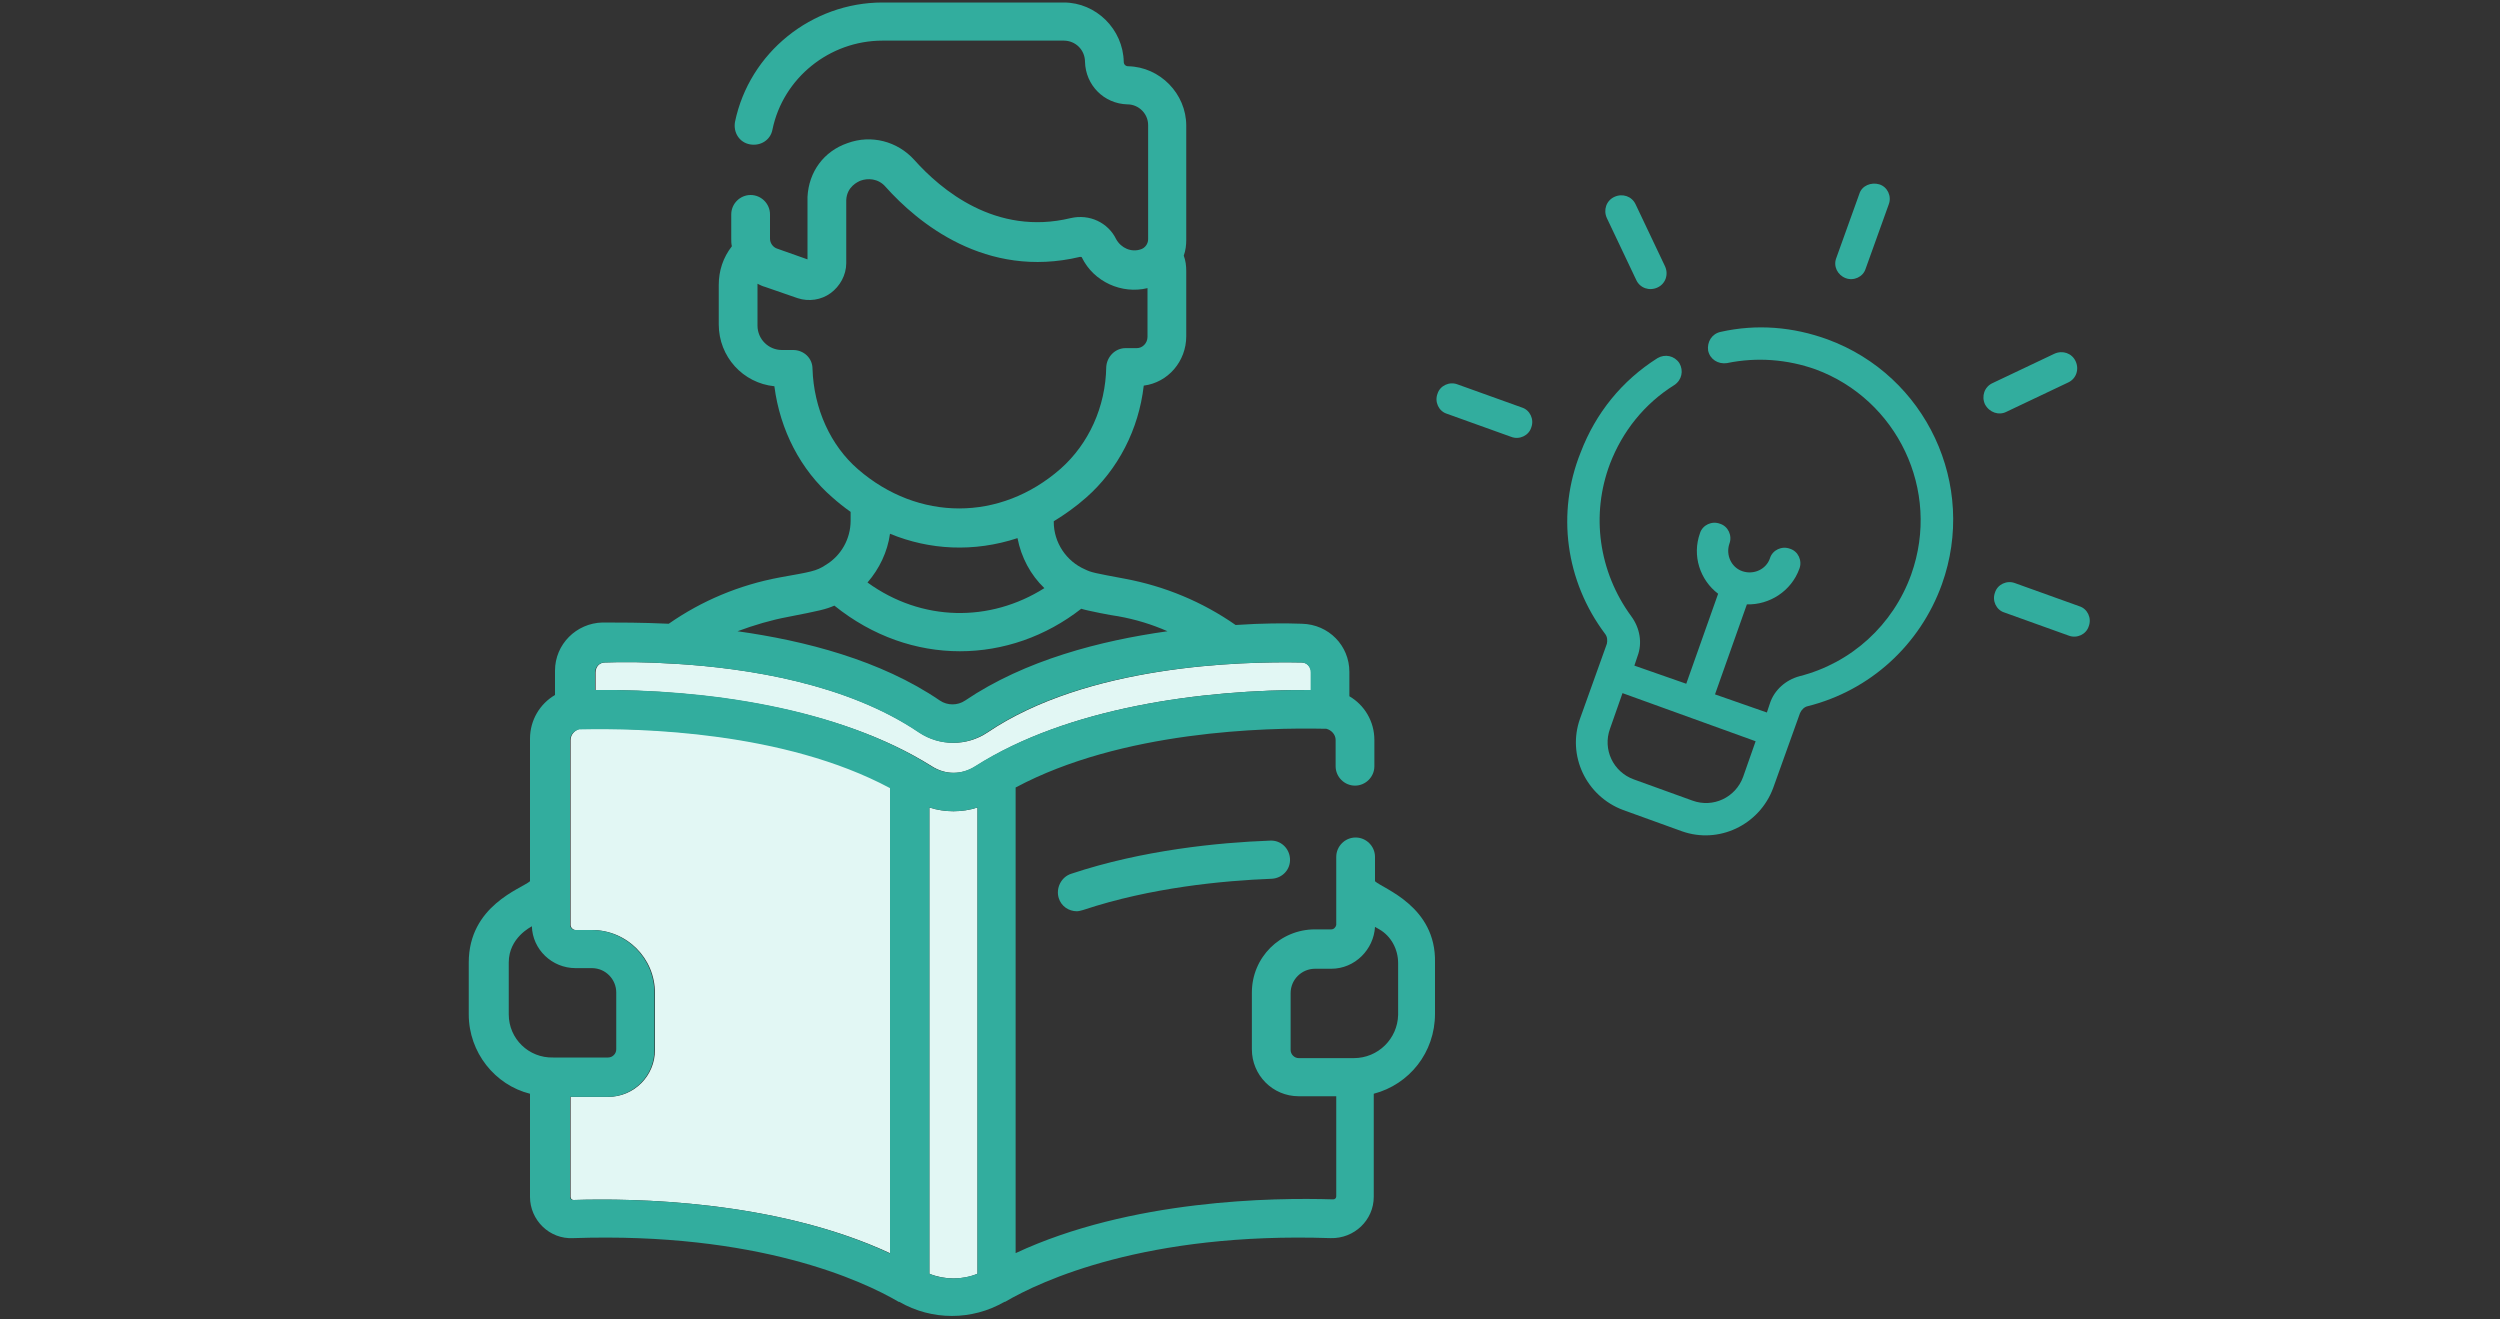 <?xml version="1.0" encoding="utf-8"?>
<!-- Generator: Adobe Illustrator 28.2.0, SVG Export Plug-In . SVG Version: 6.00 Build 0)  -->
<!DOCTYPE svg PUBLIC "-//W3C//DTD SVG 1.1//EN" "http://www.w3.org/Graphics/SVG/1.1/DTD/svg11.dtd">
<svg version="1.1" id="レイヤー_3" xmlns:x="http://ns.adobe.com/Extensibility/1.0/" xmlns:i="http://ns.adobe.com/AdobeIllustrator/10.0/" xmlns:graph="http://ns.adobe.com/Graphs/1.0/"
	 xmlns="http://www.w3.org/2000/svg" xmlns:xlink="http://www.w3.org/1999/xlink" x="0px" y="0px" viewBox="0 0 400 211.1"
	 style="enable-background:new 0 0 400 211.1;" xml:space="preserve">
<rect x="0" y="0" width="400" height="211.1" fill="#333333" stroke="none"/>
<style type="text/css">
	.st0{fill:#E2F7F4;}
	.st1{fill:#32AD9E;}
</style>
<g>
	<path class="st0" d="M93.1,116.6c-0.1,0-0.2,0-0.3,0l0,0c-0.8,0.2-1.5,0.9-1.5,1.8V148c0,0.4,0.4,0.8,0.8,0.8h2.6
		c5.6,0,10.1,4.5,10.1,10.1v9.1c0,4.1-3.3,7.5-7.5,7.5h-6v16c0,0.3,0.2,0.5,0.5,0.5c9.5-0.3,32.4,0,50.8,8.6V126
		C125.5,116.9,102.4,116.4,93.1,116.6z"/>
	<path class="st0" d="M209.8,110.4v-2.8c0-0.9-0.7-1.6-1.5-1.6c-9.8-0.2-34.3,0.4-50.3,11.2c-3.3,2.2-7.6,2.2-10.9,0
		c-11.5-7.8-27.4-10.3-39.1-11c0,0,0,0-0.1,0c-4.5-0.3-8.4-0.3-11.1-0.2c-0.9,0-1.5,0.7-1.5,1.6v2.8c17.6-0.1,39,2.9,53.8,12.2
		c2.2,1.4,4.8,1.4,7,0C170.8,113.2,192.3,110.3,209.8,110.4z"/>
	<path class="st0" d="M148.7,129.2v74.6c2.5,1,5.3,1,7.7,0v-74.6C153.9,130,151.2,130,148.7,129.2z"/>
	<path class="st1" d="M171.4,139.8c-1.6,0.5-2.5,2.3-2,3.9c0.4,1.3,1.6,2.1,2.9,2.1c0.3,0,0.6-0.1,1-0.2c10.8-3.6,22.4-4.7,30.2-5
		c1.7-0.1,3-1.5,2.9-3.2s-1.5-3-3.2-2.9C195,134.8,182.8,136,171.4,139.8z"/>
	<path class="st1" d="M220,141L220,141v-3.9c0-1.7-1.4-3.1-3.1-3.1c-1.7,0-3.1,1.4-3.1,3.1V148c-0.1,0.4-0.4,0.7-0.8,0.7h-2.6
		c-5.6,0-10.1,4.5-10.1,10.1v9.1c0,4.1,3.3,7.5,7.5,7.5h6v16c0,0.3-0.2,0.5-0.5,0.5c-9.5-0.3-32.4,0-50.8,8.6V126
		c17-9.1,40.1-9.6,49.4-9.4c0.1,0,0.2,0,0.3,0l0,0c0.8,0.2,1.5,0.9,1.5,1.8v4.2c0,1.7,1.4,3.1,3.1,3.1c1.7,0,3.1-1.4,3.1-3.1v-4.2
		c0-3-1.6-5.6-4-7v-3.9c0-4.2-3.3-7.6-7.6-7.7c-2.6-0.1-6.3-0.1-10.6,0.2c-5.3-3.7-11.3-6.2-17.7-7.4c-4.8-0.9-5.4-1-6.4-1.5l0,0
		l0,0c-3-1.3-5-4.3-5-7.6v-0.1c1.8-1.1,3.5-2.3,5.2-3.8c5.1-4.5,8.4-10.9,9.2-17.9c3.9-0.5,6.8-3.9,6.8-7.9V43.4
		c0-0.9-0.1-1.7-0.4-2.5c0.3-0.8,0.4-1.7,0.4-2.5V20.1c0-5.1-4.2-9.4-9.3-9.5c-0.4,0-0.7-0.3-0.7-0.7c-0.1-5.2-4.4-9.5-9.6-9.5h-29
		c-11.3,0-21.3,8-23.6,19.1c-0.3,1.7,0.7,3.3,2.4,3.6c1.7,0.3,3.3-0.7,3.6-2.4c1.7-8.2,9.1-14.2,17.6-14.2h29c1.9,0,3.4,1.5,3.4,3.4
		c0.1,3.7,3,6.7,6.8,6.8c1.8,0,3.3,1.5,3.3,3.3v18.3c0,0.7-0.5,1.4-1.2,1.6c-1.5,0.5-3.1-0.2-3.9-1.6c-1.3-2.7-4.3-4.1-7.3-3.4
		c-12,2.9-20.8-4.6-25-9.3c-2.7-3-6.9-4.1-10.7-2.7c-3.8,1.3-6.2,4.6-6.4,8.6c0,0.5,0-0.1,0,10l-4.8-1.7c-0.7-0.2-1.2-0.9-1.2-1.6
		v-3.9c0-1.7-1.4-3.1-3.1-3.1s-3.1,1.4-3.1,3.1v3.9c0,0.4,0,0.8,0.1,1.2c-1.4,1.8-2.1,3.9-2.1,6.2v6.3c0,5.2,3.9,9.4,8.9,9.9
		c0.9,7,4.2,13.4,9.3,17.8c0.9,0.8,1.9,1.6,2.9,2.3v1.4c0,2.9-1.5,5.6-4,7.1l0,0l0,0c-1.5,1-2.4,1.1-7.4,2
		c-6.4,1.2-12.4,3.7-17.7,7.4c-4.3-0.2-7.9-0.2-10.6-0.2c-4.2,0.1-7.6,3.5-7.6,7.7v3.9c-2.4,1.4-4,4-4,7V141
		c-1.4,1.2-9.8,3.9-9.8,13v8.3c0,6.1,4.2,11.3,9.8,12.7v16.5c0,3.7,3.1,6.8,6.9,6.6c29.5-1,46.3,6.8,52.1,10.2l0,0l0,0h0.1
		c5.2,3,11.6,3,16.8,0h0.1l0,0c5.8-3.4,22.6-11.2,52.1-10.2c3.8,0.1,6.9-2.9,6.9-6.6V175c5.7-1.5,9.8-6.6,9.8-12.8V154
		C229.8,145,221.3,142.2,220,141z M130,59L130,59c0-1.7-1.4-3-3.1-3l0,0h-1.8l0,0c-2.1,0-3.9-1.7-3.9-3.9c0-6.6,0-6.3,0-6.7
		c0.4,0.2,0.8,0.4,1.2,0.5l5.2,1.8c1.8,0.6,3.8,0.3,5.3-0.8s2.5-2.9,2.5-4.8c0-11.4,0-9.9,0-10.1c0.1-2.1,1.8-2.9,2.3-3.1
		c1.1-0.4,2.8-0.4,4,1c5.1,5.7,16,14.8,31.1,11.2c0.1,0,0.3,0,0.3,0.1c1.9,3.9,6.4,5.9,10.5,4.9v7.8c0,1-0.8,1.8-1.7,1.8h-1.8
		c-1.7,0-3,1.4-3.1,3c-0.1,6.4-2.8,12.3-7.3,16.3c-9.7,8.5-22.8,8.4-32.4,0.1C132.9,71.3,130.2,65.4,130,59z M167.1,94.1
		c-8.7,5.5-19.6,5.4-28.3-0.9c1.9-2.2,3.2-4.9,3.6-7.8c6.3,2.6,13.4,3,20.4,0.7C163.4,89.2,164.9,92,167.1,94.1z M126.1,98.7
		c5.1-1,6-1.2,7.4-1.8c12.3,9.9,28.1,9.4,39.5,0.5c0.9,0.3,5,1.1,5.9,1.2c2.8,0.5,5.4,1.3,7.9,2.4c-10.7,1.5-22.8,4.6-32.4,11.1
		c-1.2,0.8-2.8,0.8-4,0c-9.5-6.5-21.7-9.6-32.4-11.1C120.7,100,123.4,99.2,126.1,98.7z M81.4,162.3L81.4,162.3V154
		c0-4,3.6-5.7,3.7-5.8c0.1,3.7,3.2,6.7,7,6.7h2.6c2.2,0,3.9,1.8,3.9,3.9v9.1c0,0.7-0.6,1.3-1.3,1.3h-8.8
		C84.6,169.3,81.4,166.2,81.4,162.3z M142.5,200.6c-18.3-8.6-41.2-8.9-50.8-8.6c-0.3,0-0.5-0.2-0.5-0.5v-16h6c4.1,0,7.5-3.3,7.5-7.5
		v-9.1c0-5.6-4.5-10.1-10.1-10.1H92c-0.4,0-0.8-0.4-0.8-0.8v-29.5c0-0.9,0.6-1.6,1.5-1.8l0,0c0.1,0,0.2,0,0.3,0
		c9.3-0.2,32.4,0.3,49.4,9.4v74.5H142.5z M156.4,203.8c-2.5,1-5.3,1-7.7,0v-74.6c2.5,0.8,5.2,0.8,7.7,0V203.8z M156,122.6
		c-2.2,1.4-4.8,1.4-7,0c-14.8-9.4-36.2-12.4-53.8-12.2v-2.8c0-0.9,0.7-1.6,1.5-1.6c2.7-0.1,6.6-0.1,11.1,0.2c0,0,0,0,0.1,0
		c11.7,0.7,27.6,3.2,39.1,11c3.3,2.2,7.6,2.2,10.9,0c15.9-10.8,40.5-11.4,50.3-11.2c0.9,0,1.5,0.7,1.5,1.6v2.8
		C192.3,110.3,170.8,113.2,156,122.6z M216.6,169.3h-8.8c-0.7,0-1.3-0.6-1.3-1.3v-9.1c0-2.2,1.8-3.9,3.9-3.9h2.6
		c3.8,0,6.8-3.1,7-6.7l0.7,0.4c1.9,1.1,3,3.2,3,5.4v8.3l0,0C223.6,166.2,220.5,169.3,216.6,169.3z"/>
</g>
<g>
	<path class="st1" d="M295.3,44.5c1.3,0.5,2.8-0.2,3.2-1.5l3.7-10.3c0.5-1.3-0.2-2.8-1.5-3.2s-2.8,0.2-3.2,1.5l-3.7,10.3
		C293.3,42.6,294,44,295.3,44.5z"/>
	<path class="st1" d="M321,65.9l9.9-4.7c1.3-0.6,1.8-2.1,1.2-3.4c-0.6-1.3-2.1-1.8-3.4-1.2l-9.9,4.7c-1.3,0.6-1.8,2.1-1.2,3.4
		C318.3,66,319.8,66.5,321,65.9z"/>
	<path class="st1" d="M261.8,44.8c0.6,1.3,2.1,1.8,3.4,1.2s1.8-2.1,1.2-3.4l-4.7-9.9c-0.6-1.3-2.1-1.8-3.4-1.2s-1.8,2.1-1.2,3.4
		L261.8,44.8z"/>
	<path class="st1" d="M231.5,66.2l10.3,3.7c1.3,0.5,2.8-0.2,3.2-1.5c0.5-1.3-0.2-2.8-1.5-3.2l-10.3-3.7c-1.3-0.5-2.8,0.2-3.2,1.5
		C229.5,64.3,230.2,65.8,231.5,66.2z"/>
	<path class="st1" d="M320.7,98l10.3,3.7c1.3,0.5,2.8-0.2,3.2-1.5c0.5-1.3-0.2-2.8-1.5-3.2l-10.3-3.7c-1.3-0.5-2.8,0.2-3.2,1.5
		C318.7,96.1,319.4,97.6,320.7,98z"/>
	<path class="st1" d="M256.8,101.4c0.4,0.5,0.4,1.1,0.3,1.6l-4.3,12c-2.1,5.9,1,12.4,6.9,14.6l9.4,3.4c5.9,2.1,12.4-1,14.6-6.9
		l4.3-12c0.2-0.5,0.7-1,1.2-1.1c10-2.5,18-9.8,21.5-19.5c5.7-15.9-2.5-33.4-18.3-39.2c-5.5-2-11.3-2.5-17.1-1.2
		c-1.4,0.3-2.2,1.6-2,3c0.3,1.4,1.6,2.2,3,2c4.8-1,9.7-0.6,14.2,1c13,4.8,20.1,19.3,15.3,32.8c-2.9,8.1-9.6,14.2-17.9,16.3
		c-2.2,0.6-4,2.2-4.7,4.3l-0.5,1.5l-8.3-2.9l5.1-14.4c3.6,0.1,7.1-2.1,8.4-5.7c0.5-1.3-0.2-2.8-1.5-3.2c-1.3-0.5-2.8,0.2-3.2,1.5
		c-0.6,1.8-2.6,2.7-4.4,2.1s-2.7-2.6-2.1-4.4c0.5-1.3-0.2-2.8-1.5-3.2c-1.3-0.5-2.8,0.2-3.2,1.5c-1.3,3.6,0,7.5,2.9,9.7l-5.1,14.4
		l-8.3-2.9l0.5-1.5c0.8-2.1,0.4-4.5-1-6.4c-5.2-7.1-6.5-16.2-3.4-24.4c2-5.2,5.5-9.6,10.3-12.6c1.2-0.8,1.5-2.3,0.8-3.5
		c-0.8-1.2-2.3-1.5-3.5-0.8c-5.7,3.6-9.9,8.8-12.3,15.1C249,82.1,250.5,93,256.8,101.4L256.8,101.4z M280.9,118.6l-2,5.7
		c-1.2,3.3-4.8,5-8.1,3.8l-9.4-3.4c-3.3-1.2-5-4.8-3.8-8.1l2-5.7L280.9,118.6z"/>
</g>
</svg>

